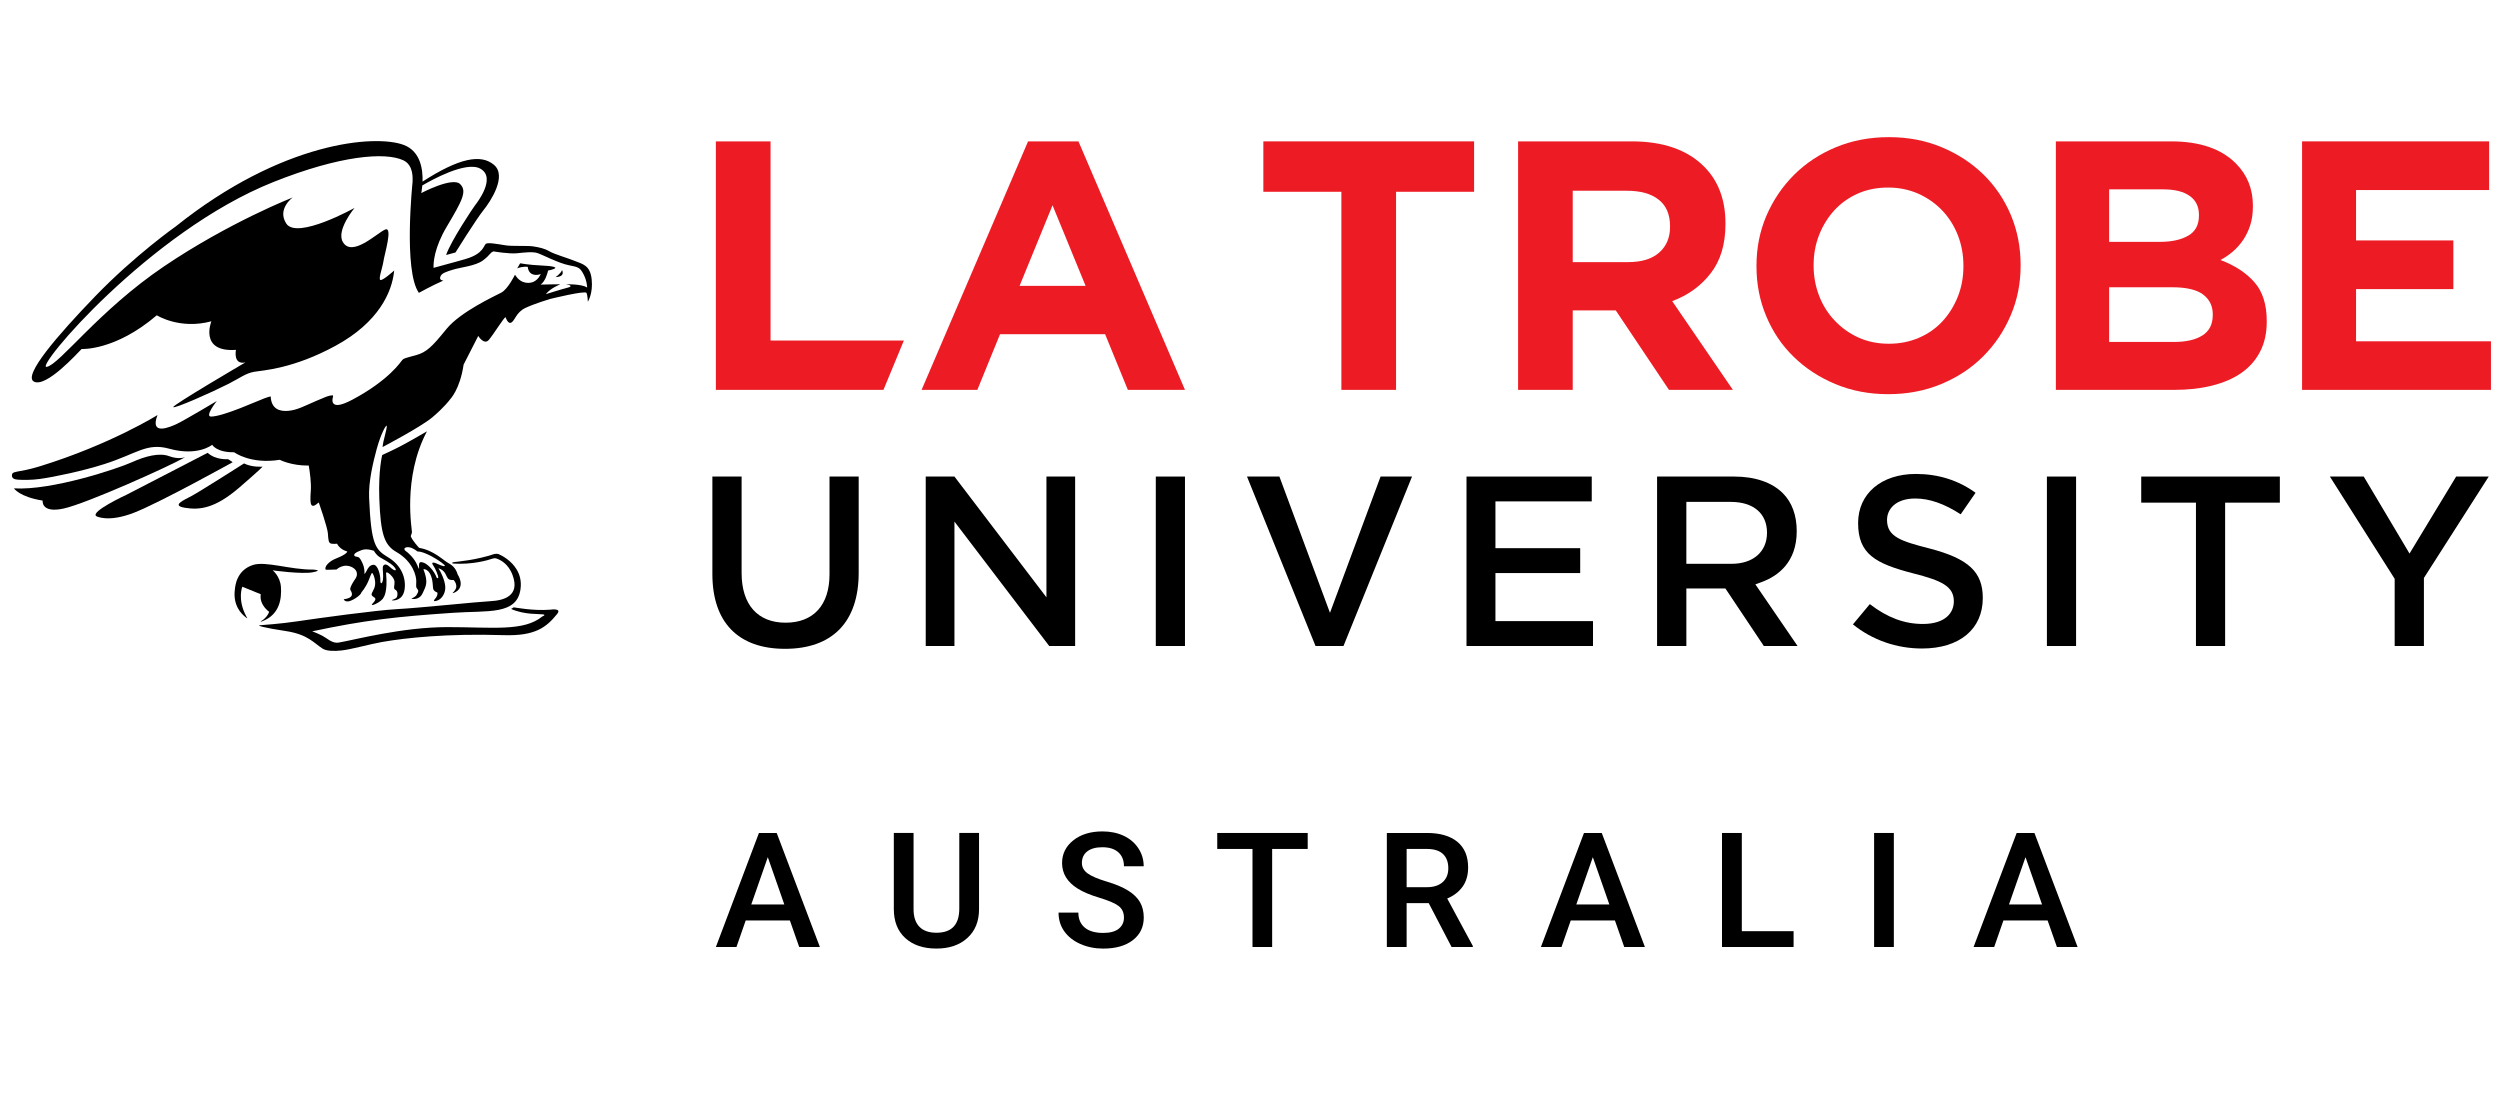 <?xml version="1.0" encoding="UTF-8"?> <svg xmlns="http://www.w3.org/2000/svg" xmlns:xlink="http://www.w3.org/1999/xlink" xmlns:a="http://ns.adobe.com/AdobeSVGViewerExtensions/3.0/" version="1.1" x="0px" y="0px" width="452px" height="198px" viewBox="43.309 19.941 452 198" xml:space="preserve"> <defs> </defs> <polygon fill="#ED1C24" points="172.738,45.5 172.738,90.431 203.037,90.431 206.728,81.51 182.624,81.51 182.624,45.5 "></polygon> <path fill="#ED1C24" d="M239.585,71.627l-5.978-14.573l-5.961,14.573H239.585z M229.184,45.5h9.108l19.26,44.932h-10.325 l-4.113-10.068h-19l-4.103,10.068h-10.08L229.184,45.5z"></path> <polygon fill="#ED1C24" points="285.831,54.615 271.723,54.615 271.723,45.5 309.825,45.5 309.825,54.615 295.715,54.615 295.715,90.43 285.831,90.43 "></polygon> <g> <defs> <rect id="SVGID_1_" width="538.619" height="236.092"></rect> </defs> <clipPath id="SVGID_2_"> <use xlink:href="#SVGID_1_" overflow="visible"></use> </clipPath> <path clip-path="url(#SVGID_2_)" fill="#ED1C24" d="M337.677,67.331c2.449,0,4.317-0.577,5.619-1.73 c1.306-1.158,1.957-2.697,1.957-4.629v-0.124c0-2.145-0.687-3.747-2.064-4.815c-1.354-1.065-3.262-1.601-5.7-1.601h-9.83v12.899 H337.677z M317.78,45.5h20.544c5.695,0,10.052,1.526,13.093,4.564c2.563,2.573,3.854,5.991,3.854,10.263v0.138 c0,3.632-0.893,6.601-2.667,8.883c-1.778,2.301-4.099,3.975-6.963,5.04l10.975,16.044h-11.558l-9.62-14.37h-0.14h-7.64v14.37 h-9.878V45.5z"></path> <path clip-path="url(#SVGID_2_)" fill="#ED1C24" d="M384.827,82.089c1.969,0,3.778-0.364,5.449-1.089 c1.679-0.724,3.092-1.724,4.274-3.014c1.173-1.29,2.091-2.782,2.758-4.469c0.66-1.678,0.986-3.488,0.986-5.407v-0.146 c0-1.918-0.326-3.725-0.986-5.448c-0.667-1.709-1.604-3.21-2.826-4.504c-1.226-1.283-2.658-2.29-4.33-3.043 c-1.672-0.738-3.492-1.118-5.456-1.118c-2.01,0-3.844,0.355-5.493,1.09c-1.646,0.735-3.054,1.732-4.233,3.012 c-1.176,1.284-2.097,2.777-2.762,4.461c-0.661,1.69-0.998,3.505-0.998,5.432v0.118c0,1.928,0.337,3.75,0.998,5.465 c0.665,1.716,1.604,3.214,2.829,4.483c1.216,1.291,2.646,2.318,4.297,3.065C380.981,81.718,382.815,82.089,384.827,82.089 M384.696,91.207c-3.463,0-6.655-0.609-9.571-1.834c-2.906-1.214-5.42-2.863-7.538-4.943c-2.125-2.064-3.771-4.507-4.939-7.312 c-1.18-2.802-1.767-5.805-1.767-9.008v-0.146c0-3.203,0.596-6.212,1.793-9.011c1.208-2.803,2.865-5.262,4.982-7.382 c2.117-2.117,4.638-3.788,7.564-5.005c2.937-1.221,6.138-1.829,9.606-1.829c3.464,0,6.653,0.608,9.552,1.829 c2.917,1.217,5.434,2.87,7.551,4.937c2.113,2.076,3.768,4.524,4.943,7.317c1.176,2.805,1.765,5.814,1.765,9.027v0.118 c0,3.225-0.603,6.227-1.803,9.014c-1.197,2.813-2.854,5.279-4.975,7.399c-2.113,2.115-4.643,3.782-7.567,4.996 C391.358,90.598,388.169,91.207,384.696,91.207"></path> <path clip-path="url(#SVGID_2_)" fill="#ED1C24" d="M436.381,81.766c2.179,0,3.892-0.395,5.13-1.179 c1.245-0.796,1.866-2.018,1.866-3.685v-0.135c0-1.508-0.58-2.68-1.731-3.566c-1.159-0.878-3.021-1.322-5.579-1.322h-11.428v9.887 H436.381z M433.752,63.671c2.183,0,3.91-0.376,5.198-1.131c1.283-0.733,1.928-1.947,1.928-3.618v-0.136 c0-1.483-0.557-2.635-1.674-3.417c-1.119-0.805-2.721-1.193-4.82-1.193h-9.745v9.496H433.752z M415.01,45.5h20.821 c5.172,0,9.076,1.335,11.719,3.985c2.055,2.063,3.083,4.605,3.083,7.638v0.135c0,1.277-0.16,2.411-0.481,3.397 c-0.315,0.983-0.745,1.869-1.273,2.66c-0.535,0.79-1.146,1.484-1.851,2.089c-0.706,0.606-1.445,1.114-2.262,1.543 c2.595,0.977,4.641,2.315,6.133,4.007c1.491,1.693,2.238,4.031,2.238,7.029v0.13c0,2.059-0.4,3.857-1.196,5.39 c-0.784,1.539-1.917,2.829-3.387,3.856c-1.482,1.034-3.247,1.789-5.314,2.3c-2.088,0.53-4.372,0.772-6.887,0.772H415.01V45.5z"></path> <polygon clip-path="url(#SVGID_2_)" fill="#ED1C24" points="459.524,45.5 493.345,45.5 493.345,54.3 469.282,54.3 469.282,63.411 486.875,63.411 486.875,72.211 469.282,72.211 469.282,81.648 493.673,81.648 493.673,90.431 459.524,90.431 "></polygon> <path clip-path="url(#SVGID_2_)" d="M177.392,123.546v-17.443h-5.285v17.624c0,8.721,4.659,13.522,13.128,13.522 c8.592,0,13.324-4.881,13.324-13.742v-17.404h-5.274v17.681c0,5.557-2.897,8.741-7.944,8.741 C180.291,132.524,177.392,129.252,177.392,123.546"></path> <polygon clip-path="url(#SVGID_2_)" points="210.681,106.103 210.681,136.741 215.873,136.741 215.873,114.244 233.009,136.741 237.694,136.741 237.694,106.103 232.505,106.103 232.505,127.938 215.873,106.103 "></polygon> <rect x="252.278" y="106.102" clip-path="url(#SVGID_2_)" width="5.274" height="30.638"></rect> <polygon clip-path="url(#SVGID_2_)" points="274.624,106.103 268.766,106.103 281.157,136.741 286.211,136.741 298.602,106.103 292.918,106.103 283.768,130.738 "></polygon> <polygon clip-path="url(#SVGID_2_)" points="313.684,123.551 329.008,123.551 329.008,119.051 313.684,119.051 313.684,110.592 331.097,110.592 331.097,106.102 308.453,106.102 308.453,136.739 331.324,136.739 331.324,132.238 313.684,132.238 "></polygon> <path clip-path="url(#SVGID_2_)" d="M361.806,125.18c2.901-1.066,6.351-3.523,6.351-9.195c0-2.886-0.864-5.223-2.505-6.866 c-1.975-1.972-5.025-3.017-8.816-3.017h-13.927v30.638h5.293v-10.405h7.057l6.951,10.405h6.099l-7.628-11.146L361.806,125.18z M348.201,121.878v-11.194h8.037c4.097,0,6.547,2.086,6.547,5.577c0,3.45-2.517,5.617-6.412,5.617H348.201z"></path> <path clip-path="url(#SVGID_2_)" d="M392.188,119.112c-5.203-1.334-7.704-2.116-7.704-5.172c0-1.968,1.582-3.87,5.114-3.87 c2.545,0,5.237,0.934,8.204,2.859l2.688-3.894c-3.113-2.259-6.739-3.404-10.796-3.404c-6.244,0-10.439,3.564-10.439,8.871 c0,5.608,3.103,7.34,10.055,9.128c5.02,1.28,7.253,2.309,7.253,5.031c0,2.023-1.473,4.092-5.612,4.092 c-3.335,0-6.396-1.144-9.579-3.587l-3.055,3.662c3.487,2.823,7.889,4.364,12.492,4.364c6.78,0,10.989-3.5,10.989-9.139 C401.797,123.335,399.196,120.939,392.188,119.112"></path> <rect x="413.39" y="106.102" clip-path="url(#SVGID_2_)" width="5.274" height="30.638"></rect> <polygon clip-path="url(#SVGID_2_)" points="440.337,136.739 445.612,136.739 445.612,110.82 455.505,110.82 455.505,106.102 430.443,106.102 430.443,110.82 440.337,110.82 "></polygon> <polygon clip-path="url(#SVGID_2_)" points="487.38,106.103 478.95,120.023 470.673,106.103 464.55,106.103 476.266,124.587 476.266,136.741 481.552,136.741 481.552,124.434 493.271,106.103 "></polygon> <path clip-path="url(#SVGID_2_)" d="M179.139,183.471h5.975l-2.986-8.556L179.139,183.471z M186.119,186.358h-7.987l-1.671,4.802 h-3.723l7.788-20.617h3.213l7.804,20.617h-3.738L186.119,186.358z"></path> <path clip-path="url(#SVGID_2_)" d="M220.319,170.542v13.779c0,2.19-0.701,3.926-2.103,5.201c-1.4,1.28-3.269,1.92-5.599,1.92 c-2.361,0-4.236-0.628-5.622-1.889c-1.388-1.261-2.083-3.007-2.083-5.248v-13.764h3.569v13.793c0,1.38,0.351,2.431,1.049,3.158 c0.698,0.725,1.726,1.09,3.086,1.09c2.755,0,4.132-1.453,4.132-4.362v-13.679H220.319z"></path> <path clip-path="url(#SVGID_2_)" d="M246.52,185.85c0-0.907-0.319-1.605-0.955-2.097c-0.636-0.492-1.788-0.986-3.448-1.488 c-1.665-0.497-2.986-1.054-3.965-1.668c-1.879-1.18-2.82-2.72-2.82-4.614c0-1.662,0.679-3.031,2.031-4.107 c1.356-1.079,3.113-1.615,5.275-1.615c1.434,0,2.715,0.264,3.839,0.792c1.12,0.528,2.006,1.282,2.646,2.259 c0.644,0.977,0.966,2.062,0.966,3.252h-3.57c0-1.078-0.338-1.919-1.014-2.529c-0.674-0.608-1.64-0.913-2.895-0.913 c-1.17,0-2.079,0.251-2.726,0.75c-0.646,0.502-0.968,1.197-0.968,2.096c0,0.756,0.349,1.385,1.047,1.891 c0.699,0.507,1.847,0.996,3.452,1.474c1.606,0.478,2.896,1.021,3.868,1.628c0.972,0.609,1.686,1.307,2.138,2.093 c0.452,0.788,0.68,1.712,0.68,2.772c0,1.716-0.66,3.084-1.977,4.098c-1.314,1.016-3.103,1.522-5.358,1.522 c-1.491,0-2.86-0.277-4.114-0.826c-1.251-0.554-2.224-1.317-2.916-2.29c-0.695-0.972-1.042-2.104-1.042-3.396h3.583 c0,1.168,0.386,2.074,1.16,2.719c0.775,0.64,1.884,0.961,3.328,0.961c1.245,0,2.183-0.251,2.811-0.756 C246.205,187.349,246.52,186.68,246.52,185.85"></path> <polygon clip-path="url(#SVGID_2_)" points="279.742,173.431 273.314,173.431 273.314,191.159 269.76,191.159 269.76,173.431 263.387,173.431 263.387,170.542 279.742,170.542 "></polygon> <path clip-path="url(#SVGID_2_)" d="M297.627,180.343h3.687c1.205,0,2.15-0.306,2.832-0.914c0.678-0.608,1.016-1.441,1.016-2.501 c0-1.104-0.31-1.959-0.94-2.563c-0.626-0.603-1.563-0.912-2.809-0.935h-3.785V180.343z M301.623,183.229h-3.996v7.93h-3.576 v-20.617h7.247c2.378,0,4.214,0.538,5.508,1.602c1.293,1.071,1.94,2.612,1.94,4.637c0,1.379-0.331,2.535-0.997,3.466 c-0.667,0.931-1.595,1.645-2.783,2.144l4.632,8.587v0.183h-3.842L301.623,183.229z"></path> <path clip-path="url(#SVGID_2_)" d="M328.305,183.471h5.975l-2.988-8.556L328.305,183.471z M335.286,186.358H327.3l-1.672,4.802 h-3.725l7.789-20.617h3.215l7.803,20.617h-3.739L335.286,186.358z"></path> <polygon clip-path="url(#SVGID_2_)" points="358.229,188.299 367.59,188.299 367.59,191.16 354.647,191.16 354.647,170.543 358.229,170.543 "></polygon> <rect x="382.148" y="170.542" clip-path="url(#SVGID_2_)" width="3.567" height="20.616"></rect> <path clip-path="url(#SVGID_2_)" d="M406.535,183.471h5.975l-2.989-8.556L406.535,183.471z M413.516,186.358h-7.987l-1.67,4.802 h-3.728l7.792-20.617h3.213l7.804,20.617h-3.738L413.516,186.358z"></path> <path clip-path="url(#SVGID_2_)" d="M144.931,68.782c-0.315,0.716-1.183,1.259-1.183,1.259 C145.612,69.978,144.931,68.782,144.931,68.782"></path> <path clip-path="url(#SVGID_2_)" d="M110.919,119.521c0,0,0.343,0.719,1.052,1.158c0.516,0.32,1.906,1.018,2.515,1.65 c0.232,0.237,0.481,0.606,0.35,0.696c-0.131,0.093-0.464-0.027-1.162-0.674c-0.69-0.638-1.104-0.275-1.156,0.142 c-0.045,0.346,0.142,1.521,0.024,2.282c-0.118,0.763-0.5,0.878-0.47,0.021c0.031-0.852-0.443-2.82-1.283-2.74 c-0.652,0.063-0.986,0.653-1.173,1.047c-0.2,0.416-0.505,0.82-0.415,0.474c0,0,0.089-0.864-0.367-1.841 c-0.458-0.977-0.595-1.076-1.118-1.154c-0.518-0.071-0.571-0.521,0.328-0.912C108.958,119.275,109.376,119.061,110.919,119.521 M150.285,70.456c-0.264-2.56-1.639-2.764-2.985-3.311c-1.345-0.551-3.768-1.238-4.666-1.772c-0.902-0.525-1.823-0.705-2.893-0.881 c-1.076-0.173-3.781,0-5.012-0.195c-1.235-0.19-3.158-0.564-3.563-0.283c-0.408,0.283-0.425,1.75-3.459,2.686 c-1.875,0.576-4.244,1.155-6.011,1.67c-0.04-0.886,0.089-3.602,2.41-7.49c2.857-4.791,3.656-6.389,2.408-7.645 c-1.38-1.39-7.041,1.616-7.041,1.616s0.123-0.55,0.188-1.377c1.657-0.975,7.935-4.473,10.496-3.036 c2.968,1.653-0.667,6.257-1.003,6.683c-0.334,0.425-4.376,6.476-5.186,8.924l1.695-0.459c0,0,3.758-6.037,5.051-7.635 c1.293-1.601,4.306-6.184,1.902-8.211c-2.363-1.993-6.295-1.238-12.909,3.034c0.072-2.193-0.364-5.483-3.384-6.625 c-5.165-1.948-22.032-0.619-41.191,14.695c0,0-7.459,5.257-14.612,12.67c-6.776,7.029-13.099,14.343-11.08,15.418 c2.217,1.179,7.953-5.234,8.632-5.895c0,0,6.042,0.364,13.587-6.094c0,0,4.133,2.635,9.869,1.087c0,0-2.272,5.631,4.441,5.167 c0,0-0.568,2.739,1.706,2.271c0,0-13.273,7.77-13.04,8.079c0.229,0.31,6.793-2.588,10.01-4.217c1.933-0.979,3.095-1.913,4.64-2.173 c1.539-0.259,7.039-0.515,14.753-4.731c7.712-4.218,10.18-9.666,10.542-13.576c0,0-1.967,1.779-2.456,1.72 c-0.486-0.06,0.312-2.073,0.513-3.379c0.19-1.311,1.753-6.351,0.307-5.746c-1.447,0.605-6.009,5.123-7.659,2.228 c-1.211-2.131,2.128-6.137,2.128-6.137s-10.427,5.802-12.35,2.815c-1.702-2.643,1.172-4.71,1.172-4.71s-11.51,4.507-23.293,12.477 C61.155,76.09,54.051,85.883,51.749,86.272c-2.292,0.391,18.516-24.454,40.95-33.405c12.122-4.84,20.248-5.466,23.52-3.951 c1.916,0.888,1.684,3.334,1.684,3.93c0,0-1.691,16.033,1.139,20.042c0,0,2.417-1.342,4.442-2.225c0,0-0.952,0-0.482-0.868 c0.26-0.484,1.032-0.733,2.143-1.079c1.5-0.47,4.088-0.671,5.462-1.678c1.369-1.005,1.249-1.404,1.92-1.647 c0,0,2.809,0.489,4.272,0.336c1.466-0.153,2.835-0.308,3.69-0.031c0.854,0.276,3.87,1.857,5.672,2.197 c1.799,0.338,2,0.473,2.59,1.521c0.704,1.252,0.716,2.515,0.716,2.515c-0.017-0.013-0.042-0.024-0.066-0.038 c-1.034-0.637-3.797-0.553-3.797-0.553c0.684,0.076,1.366,0.36,0.362,0.606c-1.006,0.249-3.963,1.179-3.963,1.179 c0.775-1.052,2.524-1.743,2.594-1.774c0.066-0.035-3.545,0.045-3.545,0.045c0.815-0.559,1.211-1.931,1.352-2.544 c0.326-0.048,0.633-0.136,0.934-0.242c0.986-0.335-0.107-0.587-2.211-0.671c-2.099-0.082-3.783-0.393-3.783-0.393l-0.529,0.926 c0.203-0.115,1.113-0.388,1.91-0.28c0.037,0.402,0.231,1.331,1.297,1.44c0.438,0.048,0.789-0.036,1.062-0.167 c-0.321,0.72-1.121,1.902-2.853,1.557c-1.194-0.239-1.81-1.415-1.81-1.415s-1.266,2.59-2.459,3.228 c-1.204,0.639-7.396,3.469-9.946,6.603c-2.545,3.139-3.559,4.196-5.524,4.726c-1.964,0.529-2.194,0.581-2.442,0.857 c-0.256,0.277-2.342,3.625-9.025,7.179c-2.134,1.137-3.02,1.104-3.379,0.741c-0.588-0.595,0.17-1.547-0.243-1.526 c-0.726,0.042-1.2,0.283-2.795,0.957c-2.176,0.929-3.532,1.713-5.216,1.855c-1.539,0.124-3.039-0.346-3.139-2.604 c0,0-0.076-0.049-1.157,0.343c-1.086,0.384-7.351,3.265-9.617,3.292c-1.225,0.015,1.028-2.813,1.028-2.813s-5.94,3.54-7.229,4.14 c-1.284,0.602-4.955,2.189-3.492-1.605c0,0-8.465,5.306-21.249,9.26c-4.12,1.273-5.102,0.717-5.067,1.731 c0.014,0.477,0.464,0.652,1.082,0.695c0.886,0.061,2.474,0.079,3.947-0.128c2.746-0.384,7.873-1.471,11.7-2.699 c5.88-1.878,7.633-3.902,11.708-2.771c5.185,1.432,7.762-0.709,7.762-0.709s0.782,1.404,3.975,1.35c0,0,2.928,2.213,8.251,1.366 c0,0,2.061,1.081,5.237,1.042c0.197,1.159,0.481,3.13,0.367,4.618c-0.194,2.587-0.014,3.325,1.446,2.048 c0,0,1.561,4.465,1.646,5.578c0.087,1.116,0.069,1.811,0.66,1.879c0.593,0.068,1.004,0,1.004,0s0.406,1.011,1.83,1.407 c0,0,0.124,0.43-2.113,1.313c-1.118,0.436-2.147,1.49-1.75,1.995c0,0,0.928,0.015,1.926-0.048c0,0,1.308-1.248,2.896-0.371 c0.748,0.416,0.875,1.027,0.761,1.506c-0.041,0.183-0.124,0.38-0.27,0.58c-0.072,0.11-0.242,0.333-0.425,0.651 c-0.273,0.466-0.578,1.081-0.464,1.301c0.191,0.36,0.977,1.438-1.189,1.711c0,0,0.107,0.431,0.778,0.395 c0.668-0.038,2.335-1.093,2.414-1.633c0,0,0.795-0.893,1.306-2.164c0.5-1.274,0.563-1.475,0.725-1.274 c0.163,0.204,0.75,1.603,0.294,2.681c-0.353,0.841-0.643,1.007-0.377,1.385c0.034,0.045,0.198,0.155,0.464,0.343 c0.18,0.127,0.2,0.446-0.322,0.969c-0.906,0.917,1.568-0.174,1.917-1.023c0,0,0.778-0.909,0.459-4.339c0,0-0.058-0.367,0.387-0.095 c0.443,0.271,1.12,1.001,1.143,1.633c0.021,0.638-0.282,1.216,0.151,1.413c0.433,0.2,0.447,0.881,0.284,1.297 c-0.166,0.407-1.121,0.538-0.896,0.609c0.225,0.072,1.965,0.082,2.27-1.952c0.309-2.034-0.557-4.353-2.916-5.791 c-2.355-1.432-3.125-2.153-3.494-10.792c-0.126-3.005,0.751-6.517,1.384-8.869h0.003c0.786-2.865,1.748-4.461,1.796-4.141 c0.085,0.571-0.689,2.742-0.744,3.829c0,0,6.942-3.638,9-5.377c2.086-1.761,3.103-3.104,3.177-3.211 c0.073-0.107,1.798-1.799,2.469-6.313l2.647-5.189c0,0,1.059,1.752,1.94,0.693c0.882-1.063,2.715-4.045,2.996-4.079 c0,0,0.432,1.349,1.064,0.961c0.637-0.388,0.879-1.845,2.504-2.624c1.62-0.772,4.445-1.621,4.445-1.621s6.397-1.584,6.621-1.107 c0.222,0.48,0.244,1.598,0.244,1.598S150.557,73.016,150.285,70.456"></path> <path clip-path="url(#SVGID_2_)" d="M73.887,102.415c-1.736-0.657-4.257-0.021-6.75,1.104c-2.493,1.132-14.468,5.144-21.314,4.718 c0,0,1.017,1.552,5.198,2.21c0,0-0.346,2.334,3.778,1.442c4.113-0.896,18.905-7.527,22.011-9.295 C76.811,102.595,75.625,103.073,73.887,102.415"></path> <path clip-path="url(#SVGID_2_)" d="M84.554,102.962c-0.093,0-2.241,0.186-3.701-1.151l-14.66,7.579c0,0-6.697,3.089-5.453,3.883 c0,0,2.093,1.193,6.777-0.625c4.687-1.819,17.86-9.138,17.86-9.138S84.596,102.962,84.554,102.962"></path> <path clip-path="url(#SVGID_2_)" d="M90.779,104.311c0,0-1.886,0.164-3.347-0.583c0,0-7.906,5.032-9.404,5.842 c-1.494,0.809-3.85,1.768-1.248,2.182c2.604,0.419,5.382,0.146,9.816-3.681C90.564,104.65,90.779,104.311,90.779,104.311"></path> <path clip-path="url(#SVGID_2_)" d="M118.772,119.646c1.554-0.042,5.031,2.307,4.967,2.588c-0.059,0.282-1.293-0.326-1.657-0.475 c-0.366-0.149-0.878-0.198-0.467,0.377c0.42,0.574,0.955,1.932,0.931,2.21c-0.023,0.279-0.283,0.049-0.283,0.049 c-0.461-1.328-1.643-2.442-2.307-2.699c-0.659-0.259-0.855-0.097-0.893,0.353c-0.035,0.455,0.197,1.342-0.315,0.074 c-0.512-1.27-1.722-2.32-2.089-2.563c-0.363-0.242-0.195-0.502-0.195-0.502c0.167-0.174,0.458-0.2,0.759-0.174 C117.987,118.951,118.772,119.646,118.772,119.646 M115.912,100.513c-1.564,0.827-3.501,1.695-3.501,1.695 s-0.708,2.775-0.525,7.863c0.236,6.586,0.948,8.434,3.093,9.672c3.059,1.759,3.612,4.44,3.591,5.284 c-0.018,0.848-0.1,1.064,0.17,1.367c0.269,0.312,0.252,0.482-0.076,1.059c-0.323,0.575-1.239,0.719-0.863,0.771 c0.382,0.051,1.44,0.089,1.944-1.079c0.506-1.171,1.098-1.801,0.111-4.297c0,0,1.146-0.188,1.587,1.954 c0.28,1.37-0.147,1.875,0.946,2.27c0,0,0.166,0.49-0.458,1.183c-0.484,0.537,0.194,0.401,0.616,0.192 c0.723-0.35,1.363-1.351,1.26-2.52c-0.101-1.114-0.758-2.547-1.232-3.248c0,0,0.81,0.179,1.25,0.974 c0.442,0.793,0.38,1.216,1.477,1.149c0,0,0.474,0.369,0.509,1.125c0.034,0.756-0.908,1.295-0.6,1.244 c0.31-0.055,2.388-0.831,0.813-3.432c0,0-0.261-1.241-1.463-1.878c-1.2-0.632-2.708-2.385-5.476-2.871c0,0-1.266-1.342-1.519-2.127 c0,0,0.16-0.349,0.226-0.647c0.068-0.304-1.795-9.792,2.715-18.295C120.506,97.922,117.479,99.687,115.912,100.513"></path> <path clip-path="url(#SVGID_2_)" d="M87.121,126.021l3.331,1.354c-0.304,1.94,1.511,3.171,1.511,3.171 c-0.196,0.707-0.819,1.262-1.189,1.536c-0.208,0.148-0.366,0.18-0.322,0.238c0.024,0.033,0.184-0.023,0.305-0.067 c3.179-1.226,3.483-4.151,3.345-6.19c-0.131-1.934-1.497-3.011-1.497-3.011c-0.045,0.015,5.347,0.747,7.292,0.349 c1.951-0.388-0.015-0.482-0.015-0.482c-4.043,0.045-8.554-1.577-10.842-0.83c-3.077,1.003-3.211,3.985-3.271,4.491 c-0.361,2.824,1.196,4.369,1.913,4.916c0.135,0.107,0.314,0.256,0.341,0.233c0.025-0.023-0.127-0.246-0.18-0.338 C86.177,128.283,87.121,126.021,87.121,126.021"></path> <path clip-path="url(#SVGID_2_)" d="M142.82,130.17c-3.111,0.258-6.589-0.434-6.628-0.423c-0.045,0.019-0.475,0.292-0.475,0.292 c2.43,1.084,5.144,0.875,5.771,0.982c0.63,0.108-0.122,0.37-0.122,0.37c-3.365,2.765-8.959,1.933-17.182,1.933 c-8.219,0-16.839,2.33-19.668,2.802c-1.138,0.192-2.086-0.803-2.881-1.213c-1.094-0.56-1.886-0.826-1.886-0.826 c9.665-2.049,15.172-2.646,25.508-3.352c6.229-0.432,11.502,0.45,12.158-4.266c0.2-1.434-0.117-2.59-0.664-3.513 c-0.982-1.662-2.595-2.525-3.29-2.828c-0.193-0.084-0.651-0.064-0.777-0.023c-3.267,1.1-6.604,1.376-7.228,1.455 c-0.646,0.08-0.291,0.271-0.291,0.271c3.488,0.237,6.3-0.58,7.206-0.893c0.201-0.07,0.43-0.094,0.629-0.035 c0.664,0.201,2.208,0.889,2.996,3.058c1.342,3.694-1.542,4.545-4.005,4.673c-2.463,0.125-12.875,1.225-16.814,1.432 c-3.945,0.213-14.353,1.648-18.13,2.212c-2.902,0.442-6.607,0.699-6.607,0.699c-1.008,0.017,0.64,0.477,4.593,1.069 c3.947,0.604,4.988,2.141,6.607,3.17c0.719,0.461,2.106,0.47,3.418,0.329c1.631-0.162,5.102-1.139,7.315-1.53 c4.323-0.76,11.751-1.558,22.06-1.237c5.686,0.179,7.687-1.454,9.605-3.829C144.95,129.818,142.82,130.17,142.82,130.17"></path> </g> </svg> 